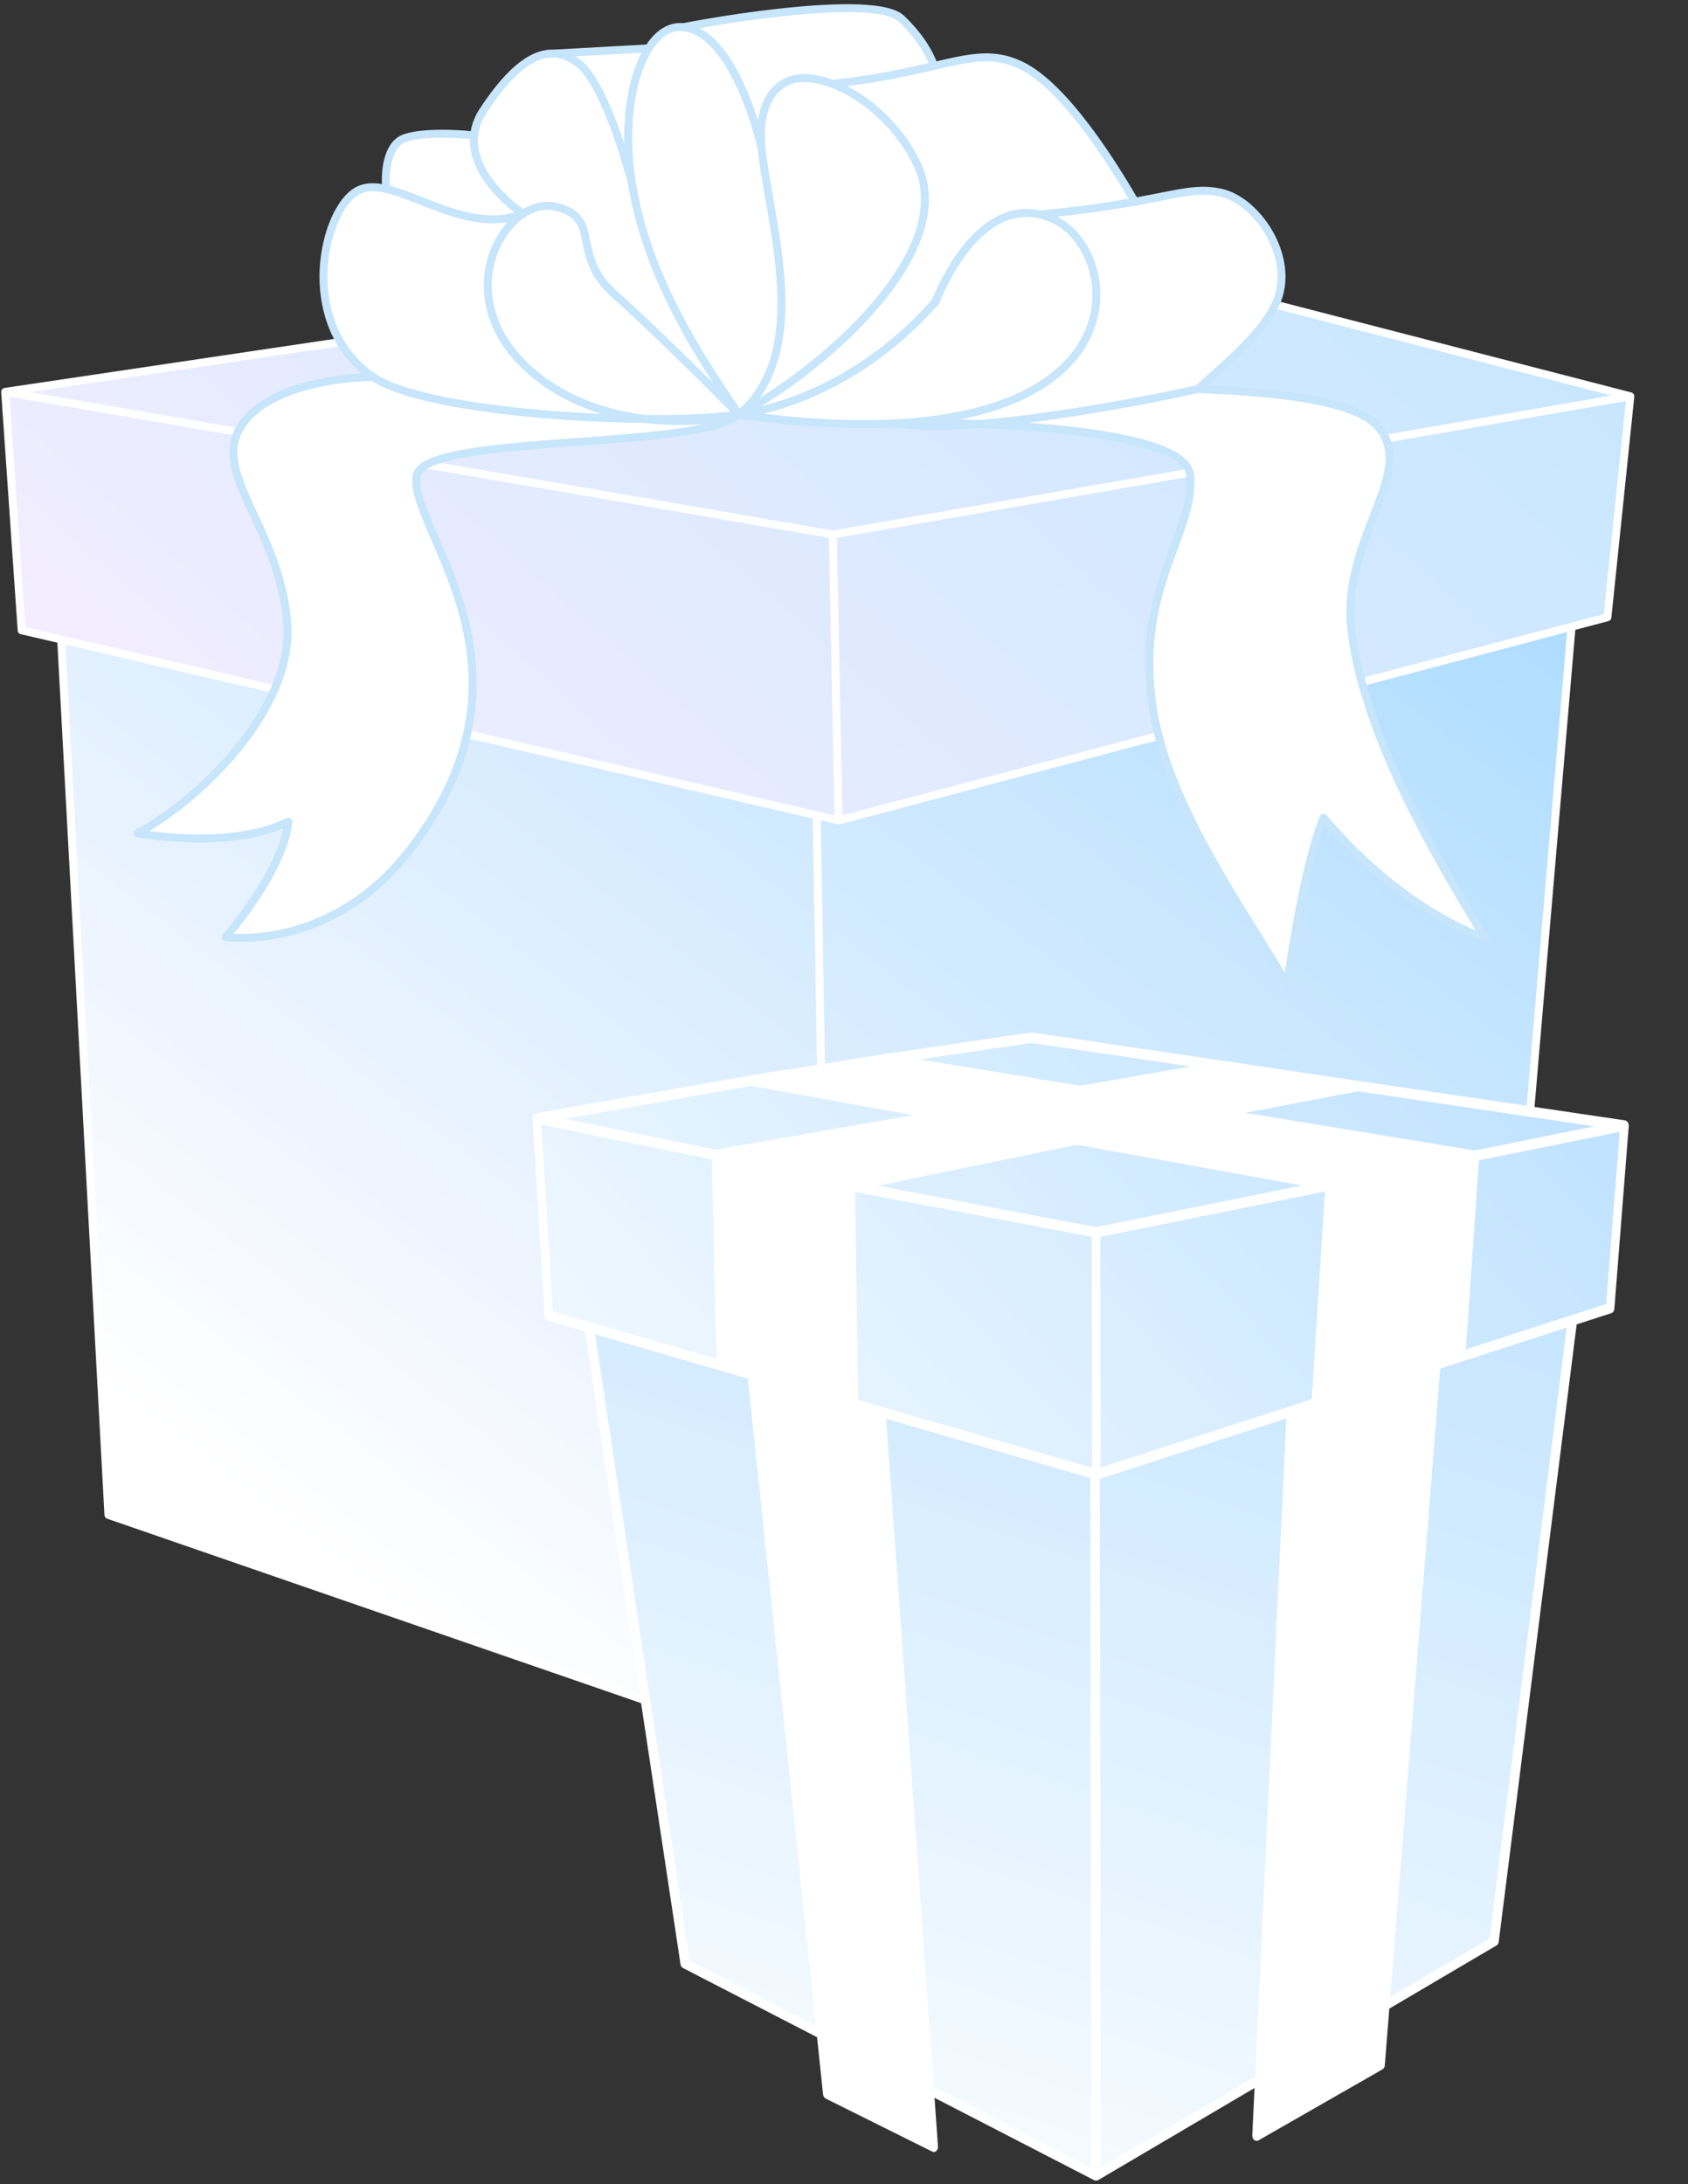 <svg width="235" height="304" viewBox="0 0 235 304" fill="none" xmlns="http://www.w3.org/2000/svg">
<rect x="0" y="0" width="235" height="304" fill="#333333" stroke="none"/>
<path d="M15.28 211.177L8.585 86.971L84.246 73.313L219.688 79.045L208.746 207.229L116.127 246.013L15.28 211.177Z" fill="url(#paint0_linear_288_54554)"/>
<path fill-rule="evenodd" clip-rule="evenodd" d="M83.962 72.68C84.002 72.673 84.043 72.67 84.084 72.672L219.526 78.403C219.678 78.41 219.821 78.479 219.92 78.594C220.02 78.709 220.068 78.86 220.052 79.011L209.11 206.975C209.089 207.176 208.96 207.35 208.774 207.428L116.155 246.212C116.03 246.264 115.889 246.269 115.761 246.224L14.914 211.389C14.704 211.316 14.557 211.125 14.543 210.903L7.848 86.917C7.829 86.637 8.024 86.388 8.301 86.338L83.962 72.68ZM84.098 73.777L12.241 86.748L113.427 97.878L214.576 79.299L84.098 73.777ZM218.878 79.631L114.009 98.893L116.478 244.88L208.043 206.537L218.878 79.631ZM115.373 244.923L112.904 98.931L8.993 87.501L15.622 210.466L115.373 244.923Z" fill="white"/>
<path d="M223.782 85.919L226.974 55.16L142.758 33.423L0.716 54.544L3.013 87.735L116.737 114.203L223.782 85.919Z" fill="url(#paint1_linear_288_54554)"/>
<path fill-rule="evenodd" clip-rule="evenodd" d="M227.524 55.217C227.552 54.945 227.377 54.694 227.112 54.625L142.896 32.888C142.824 32.869 142.75 32.865 142.676 32.876L0.635 53.998C0.35 54.04 0.145 54.294 0.165 54.582L2.462 87.773C2.479 88.014 2.651 88.217 2.888 88.272L116.612 114.74C116.7 114.76 116.791 114.759 116.879 114.736L223.924 86.452C224.146 86.393 224.308 86.204 224.332 85.975L227.524 55.217ZM226.349 55.828L223.272 85.482L117.276 113.489L116.514 74.858L226.349 55.828ZM115.409 74.861L116.171 113.504L3.536 87.29L1.316 55.207L115.409 74.861ZM4.2 54.584L115.952 73.835L224.354 55.053L142.728 33.984L4.2 54.584Z" fill="white"/>
<path d="M49.996 26.435C45.04 28.722 41.114 45.105 51.972 52.49C47.473 52.454 37.534 53.706 33.771 59.002C29.067 65.621 38.83 73.14 39.976 86.585C41.025 98.894 27.302 111.674 19.14 115.976C19.14 115.976 31.912 118.418 40.146 114.363C39.394 121.435 31.431 130.425 31.431 130.425C31.431 130.425 45.96 132.605 57.027 118.34C76.832 92.812 56.703 73.571 58.014 66.222C59.062 60.342 96.921 62.729 102.874 57.704C111.532 58.919 118.812 59.246 124.897 58.911C127.599 59.423 131.622 59.387 136.198 59.024C149.53 59.501 165.197 61.295 165.681 66.115C166.476 74.027 158.267 81.306 160.354 97.631C162.248 112.446 174.507 128.486 179.199 137.1C179.199 137.1 181.345 120.871 184.266 113.833C195.687 127.282 206.752 130.57 206.752 130.57L206.631 130.371C200.653 120.52 190.106 103.14 188.177 88.015C186.51 74.944 197.284 66.025 191.972 59.526C188.241 54.962 172.845 54.456 166.818 54.142C169.49 51.492 175.989 46.609 177.847 41.691C180.169 35.545 174.913 27.804 169.813 26.781C166.536 26.124 164.235 26.949 157.994 28.071C155.228 23.304 148.312 12.018 142.082 9.062C138.324 7.279 135.232 7.977 130.021 9.178C129.691 8.245 128.733 5.688 125.469 2.584C122.205 -0.52 103.876 2.089 95.119 3.781C93.262 3.576 91.598 4.688 90.298 6.732L77.147 7.454C76.787 7.435 76.425 7.455 76.06 7.514C73.326 7.955 70.449 10.582 67.271 15.402C66.507 16.561 66.117 17.723 66.009 18.86C63.898 18.609 59.021 18.327 56.399 19.207C53.777 20.087 53.556 24.302 53.773 26.3C52.345 25.975 51.069 25.94 49.996 26.435Z" fill="white"/>
<path fill-rule="evenodd" clip-rule="evenodd" d="M177.09 32.036C175.38 29.121 172.677 26.792 169.922 26.24C168.202 25.895 166.739 25.942 164.933 26.213C163.946 26.361 162.829 26.581 161.499 26.842C160.545 27.03 159.481 27.239 158.277 27.459C156.864 25.038 154.522 21.195 151.779 17.555C148.923 13.766 145.567 10.104 142.319 8.563C138.484 6.743 135.281 7.401 130.371 8.531C129.896 7.314 128.763 4.953 125.85 2.184C125.344 1.703 124.596 1.373 123.73 1.141C122.853 0.907 121.797 0.757 120.621 0.673C118.267 0.504 115.365 0.595 112.311 0.834C106.236 1.309 99.488 2.378 95.094 3.224C93.058 3.037 91.309 4.234 89.989 6.196L77.146 6.901C76.756 6.883 76.365 6.906 75.972 6.969C74.464 7.212 72.967 8.05 71.462 9.406C69.956 10.763 68.413 12.667 66.81 15.098C66.12 16.145 65.711 17.203 65.533 18.253C64.454 18.146 62.948 18.051 61.394 18.058C59.572 18.066 57.623 18.214 56.223 18.684C54.64 19.215 53.856 20.727 53.486 22.2C53.19 23.374 53.127 24.629 53.169 25.619C51.956 25.423 50.796 25.458 49.765 25.934C48.347 26.588 47.1 28.187 46.184 30.205C45.258 32.245 44.627 34.808 44.502 37.526C44.273 42.519 45.753 48.124 50.37 51.973C48.155 52.079 45.274 52.435 42.449 53.214C38.893 54.195 35.314 55.876 33.321 58.682C32.049 60.471 31.76 62.331 32.049 64.294C32.333 66.226 33.18 68.271 34.177 70.462C34.389 70.929 34.609 71.404 34.833 71.888C36.728 75.984 38.922 80.723 39.425 86.632C39.932 92.575 36.869 98.705 32.585 103.934C28.309 109.151 22.895 113.373 18.882 115.488C18.675 115.597 18.559 115.825 18.594 116.057C18.628 116.289 18.806 116.474 19.036 116.518L19.14 115.976C19.036 116.518 19.036 116.518 19.036 116.518L19.047 116.52L19.077 116.525C19.103 116.53 19.14 116.537 19.189 116.545C19.288 116.563 19.432 116.588 19.617 116.617C19.988 116.677 20.526 116.758 21.196 116.841C22.536 117.009 24.409 117.189 26.542 117.241C30.481 117.338 35.377 117.001 39.447 115.288C38.834 118.438 36.927 121.915 35.046 124.74C34.015 126.29 33.005 127.622 32.254 128.566C31.879 129.038 31.568 129.413 31.352 129.669C31.244 129.797 31.16 129.895 31.103 129.961C31.074 129.994 31.052 130.019 31.038 130.035L31.022 130.054L31.018 130.058L31.017 130.059C30.883 130.21 30.842 130.423 30.912 130.613C30.981 130.803 31.149 130.94 31.349 130.97L31.431 130.425C31.349 130.97 31.349 130.97 31.35 130.971L31.351 130.971L31.354 130.971L31.364 130.973L31.4 130.978C31.431 130.982 31.476 130.987 31.534 130.994C31.65 131.007 31.818 131.024 32.035 131.041C32.469 131.074 33.096 131.104 33.881 131.094C35.451 131.075 37.656 130.898 40.212 130.268C45.33 129.004 51.844 125.923 57.464 118.678C67.489 105.757 67.42 94.38 64.99 85.321C63.908 81.288 62.358 77.714 61.049 74.698C60.896 74.343 60.745 73.997 60.599 73.658C59.902 72.038 59.313 70.61 58.937 69.365C58.558 68.111 58.417 67.108 58.558 66.318C58.636 65.878 59.098 65.376 60.222 64.878C61.309 64.398 62.845 63.998 64.727 63.66C68.483 62.984 73.47 62.576 78.646 62.192C79.252 62.148 79.86 62.103 80.469 62.058C85.048 61.723 89.669 61.384 93.573 60.875C95.784 60.586 97.782 60.24 99.423 59.804C100.923 59.406 102.185 58.916 103.032 58.283C111.584 59.471 118.802 59.794 124.861 59.465C127.633 59.978 131.678 59.934 136.21 59.577C142.857 59.815 150.059 60.382 155.651 61.482C158.455 62.034 160.821 62.714 162.502 63.536C164.22 64.376 165.041 65.273 165.131 66.17C165.32 68.044 164.978 69.903 164.362 71.921C163.982 73.169 163.51 74.441 163.004 75.806C162.682 76.673 162.346 77.577 162.012 78.536C160.304 83.432 158.748 89.424 159.806 97.701C160.767 105.217 164.349 113.006 168.245 119.96C170.196 123.442 172.234 126.727 174.073 129.674C174.19 129.862 174.306 130.048 174.422 130.233C176.121 132.956 177.624 135.364 178.714 137.363C178.828 137.573 179.065 137.686 179.3 137.642C179.535 137.599 179.716 137.409 179.747 137.172L179.199 137.1C179.747 137.172 179.747 137.172 179.747 137.172L179.753 137.126L179.771 136.99C179.788 136.87 179.812 136.693 179.844 136.465C179.908 136.01 180.003 135.35 180.126 134.536C180.373 132.909 180.731 130.666 181.181 128.205C182.013 123.647 183.148 118.391 184.446 114.889C189.992 121.258 195.416 125.276 199.509 127.719C201.629 128.984 203.391 129.826 204.628 130.354C205.246 130.617 205.733 130.802 206.068 130.922C206.235 130.982 206.365 131.025 206.453 131.054C206.498 131.069 206.532 131.08 206.555 131.087L206.583 131.095L206.591 131.098L206.593 131.099L206.594 131.099C206.594 131.099 206.595 131.099 206.752 130.57L206.594 131.099C206.813 131.164 207.05 131.088 207.19 130.907C207.329 130.727 207.343 130.479 207.225 130.284L207.104 130.085C204.114 125.158 199.996 118.371 196.383 110.93C192.768 103.483 189.679 95.42 188.726 87.945C187.941 81.793 189.976 76.579 191.764 72.001C191.829 71.835 191.893 71.67 191.957 71.506C192.863 69.18 193.688 66.982 193.935 64.947C194.185 62.88 193.844 60.943 192.4 59.177C191.366 57.912 189.581 56.983 187.492 56.28C185.385 55.571 182.886 55.064 180.336 54.694C175.901 54.05 171.249 53.81 168.137 53.655C168.528 53.297 168.962 52.909 169.427 52.494C169.542 52.391 169.658 52.287 169.777 52.181C170.791 51.273 171.921 50.253 173.027 49.159C175.226 46.985 177.39 44.464 178.364 41.886C179.602 38.609 178.806 34.96 177.09 32.036ZM166.865 54.696C167.18 54.713 167.519 54.73 167.879 54.747C170.993 54.902 175.699 55.136 180.177 55.786C182.696 56.152 185.122 56.647 187.139 57.326C189.174 58.011 190.713 58.858 191.544 59.875C192.756 61.358 193.061 62.973 192.837 64.814C192.61 66.688 191.842 68.755 190.927 71.106C190.856 71.287 190.785 71.469 190.713 71.653C188.937 76.199 186.808 81.648 187.629 88.084C188.605 95.734 191.754 103.924 195.389 111.411C198.751 118.337 202.545 124.694 205.46 129.505C205.335 129.454 205.202 129.398 205.062 129.339C203.867 128.829 202.15 128.009 200.076 126.771C195.928 124.296 190.355 120.15 184.687 113.476C184.563 113.329 184.371 113.258 184.18 113.288C183.99 113.317 183.829 113.444 183.755 113.622C182.269 117.202 180.994 123.074 180.093 128.007C179.641 130.482 179.281 132.736 179.034 134.371C178.976 134.752 178.924 135.099 178.879 135.408C177.887 133.698 176.679 131.763 175.367 129.661C175.249 129.472 175.13 129.282 175.011 129.09C173.172 126.144 171.147 122.878 169.21 119.421C165.331 112.498 161.836 104.86 160.903 97.561C159.874 89.513 161.38 83.703 163.055 78.9C163.373 77.989 163.702 77.103 164.021 76.24C164.538 74.846 165.032 73.514 165.42 72.242C166.055 70.16 166.44 68.141 166.231 66.059C166.079 64.546 164.76 63.411 162.988 62.545C161.179 61.66 158.703 60.958 155.864 60.399C152.125 59.663 147.694 59.165 143.2 58.843C151.937 57.734 161.236 55.942 166.865 54.696ZM133.677 58.396C134.501 58.416 135.339 58.441 136.186 58.471C146.4 57.659 159.386 55.218 166.544 53.637C167.129 53.066 167.874 52.4 168.689 51.672C168.804 51.569 168.921 51.464 169.039 51.359C170.053 50.452 171.165 49.447 172.25 48.375C174.433 46.215 176.446 43.836 177.33 41.496C178.414 38.627 177.743 35.332 176.137 32.593C174.525 29.846 172.049 27.792 169.704 27.322C168.148 27.01 166.821 27.046 165.097 27.305C164.124 27.45 163.052 27.662 161.754 27.917C160.791 28.107 159.705 28.321 158.442 28.551C158.408 28.585 158.369 28.616 158.325 28.641C158.163 28.735 157.973 28.737 157.815 28.664C155.12 29.143 151.709 29.672 147.212 30.161C151.781 32.475 154.716 39.283 152.348 45.744C150.373 51.131 144.784 56.175 133.677 58.396ZM144.802 29.3C139.748 28.185 135.88 31.658 133.392 35.073C132.191 36.722 131.274 38.406 130.658 39.675C130.35 40.31 130.116 40.844 129.958 41.22C129.879 41.408 129.82 41.556 129.78 41.659C129.77 41.682 129.762 41.703 129.755 41.721C121.457 51.054 112.235 55.003 106.04 56.523C109.213 54.573 112.796 51.974 116.18 48.99C120.644 45.052 124.799 40.411 127.197 35.665C129.38 31.346 130.142 26.864 128.243 22.754C125.985 17.868 121.931 14.043 117.948 11.988C123.117 11.336 126.966 10.449 130.056 9.736L130.145 9.716C135.386 8.507 138.287 7.872 141.845 9.56C144.827 10.975 148.044 14.434 150.896 18.219C153.474 21.64 155.699 25.252 157.118 27.666C154.073 28.196 150.133 28.781 144.802 29.3ZM115.963 11.109C113.415 10.169 110.916 9.993 109.089 10.972C107.233 11.966 106.256 13.68 105.781 15.473C105.67 15.894 105.585 16.323 105.523 16.752C105.099 15.424 104.543 13.864 103.852 12.287C102.941 10.209 101.784 8.076 100.367 6.402C99.496 5.373 98.508 4.495 97.399 3.92C101.651 3.164 107.272 2.335 112.397 1.934C115.428 1.697 118.267 1.611 120.542 1.774C121.679 1.855 122.659 1.997 123.444 2.207C124.239 2.42 124.778 2.688 125.088 2.983C127.732 5.497 128.813 7.629 129.282 8.782C125.924 9.554 121.715 10.489 115.963 11.109ZM105.476 20.71C105.687 22.774 106.105 25.158 106.549 27.696C106.658 28.317 106.769 28.947 106.878 29.584C107.439 32.853 107.979 36.324 108.166 39.742C108.529 46.381 107.552 52.674 102.981 56.874C97.946 49.418 90.686 38.533 88.544 25.575C87.251 17.75 88.412 10.728 90.765 7.028C92.008 5.072 93.5 4.157 95.059 4.33C96.71 4.512 98.199 5.55 99.523 7.114C100.843 8.674 101.949 10.7 102.839 12.73C103.727 14.755 104.389 16.76 104.829 18.261C105.048 19.01 105.212 19.632 105.321 20.066C105.375 20.283 105.416 20.452 105.443 20.567C105.45 20.597 105.456 20.624 105.461 20.646C105.466 20.667 105.47 20.684 105.473 20.697L105.476 20.71ZM105.781 55.386C108.946 51.023 109.579 45.352 109.27 39.682C109.079 36.196 108.53 32.672 107.967 29.397C107.856 28.749 107.744 28.111 107.635 27.486C107.188 24.938 106.778 22.594 106.572 20.566C106.426 19.134 106.423 17.366 106.85 15.755C107.275 14.149 108.111 12.748 109.612 11.944C111.054 11.171 113.227 11.253 115.696 12.188C119.961 13.802 124.752 17.834 127.239 23.217C128.944 26.905 128.31 31.013 126.211 35.168C123.902 39.737 119.862 44.27 115.448 48.163C112.222 51.008 108.817 53.494 105.781 55.386ZM106.313 57.593C113.482 58.443 119.627 58.649 124.866 58.359C141.703 57.43 149.093 51.413 151.31 45.365C153.55 39.252 150.618 32.944 146.481 31.034C145.847 30.741 145.234 30.532 144.642 30.396C140.247 29.381 136.743 32.349 134.286 35.722C133.135 37.303 132.251 38.925 131.653 40.157C131.354 40.771 131.129 41.286 130.978 41.646C130.902 41.825 130.846 41.967 130.809 42.062C130.79 42.109 130.776 42.145 130.767 42.169L130.757 42.196L130.754 42.203C130.754 42.203 130.754 42.203 130.754 42.203C130.73 42.267 130.695 42.327 130.65 42.378C122.167 51.953 112.71 56.021 106.313 57.593ZM97.949 59.024C95.541 59.219 92.745 59.224 89.81 58.87C82.785 58.81 74.7 58.3 67.665 57.329C64.143 56.843 60.874 56.24 58.13 55.518C55.484 54.822 53.28 54.003 51.804 53.041C49.588 53.039 46.119 53.347 42.743 54.278C39.264 55.238 35.991 56.83 34.222 59.321C33.142 60.841 32.888 62.404 33.142 64.133C33.401 65.893 34.184 67.808 35.183 70.005C35.393 70.467 35.612 70.94 35.837 71.424C37.73 75.511 40.005 80.425 40.526 86.538C41.069 92.904 37.795 99.318 33.44 104.633C29.55 109.379 24.736 113.326 20.797 115.676C20.964 115.699 21.143 115.723 21.333 115.746C22.645 115.91 24.48 116.087 26.569 116.138C30.765 116.241 35.907 115.835 39.902 113.868C40.082 113.779 40.297 113.796 40.462 113.911C40.627 114.026 40.717 114.222 40.696 114.422C40.304 118.1 38.057 122.211 35.967 125.351C34.914 126.933 33.885 128.291 33.12 129.253C32.905 129.523 32.71 129.762 32.542 129.967C32.901 129.985 33.347 129.997 33.867 129.991C35.368 129.973 37.487 129.803 39.947 129.196C44.86 127.983 51.144 125.023 56.591 118.002C66.371 105.396 66.278 94.388 63.922 85.607C62.863 81.657 61.345 78.157 60.035 75.136C59.882 74.782 59.731 74.435 59.584 74.094C58.888 72.477 58.275 70.996 57.878 69.683C57.484 68.378 57.283 67.173 57.47 66.125C57.654 65.095 58.605 64.386 59.775 63.869C60.983 63.335 62.622 62.917 64.531 62.574C68.354 61.886 73.4 61.474 78.564 61.092C79.171 61.047 79.779 61.002 80.388 60.958C84.973 60.622 89.559 60.286 93.429 59.78C95.097 59.563 96.622 59.315 97.949 59.024ZM83.745 57.61C78.412 57.386 72.841 56.929 67.817 56.236C64.321 55.753 61.099 55.158 58.411 54.451C55.711 53.74 53.598 52.928 52.284 52.034C47.059 48.481 45.368 42.753 45.606 37.576C45.725 34.989 46.326 32.565 47.191 30.66C48.066 28.732 49.168 27.425 50.228 26.936C51.138 26.516 52.27 26.524 53.651 26.838C54.897 27.121 56.277 27.636 57.783 28.226C57.998 28.31 58.215 28.395 58.435 28.482C59.742 28.996 61.127 29.541 62.549 29.996C65.118 30.819 67.873 31.371 70.633 30.919C66.522 35.459 65.092 44.608 73.447 51.989C76.561 54.74 80.138 56.515 83.745 57.61ZM71.636 29.565C68.756 30.388 65.787 29.874 62.886 28.945C61.502 28.502 60.154 27.971 58.846 27.457C58.625 27.37 58.405 27.283 58.187 27.198C56.832 26.668 55.517 26.172 54.289 25.857C54.225 24.916 54.264 23.635 54.557 22.469C54.898 21.114 55.536 20.079 56.575 19.73C57.798 19.32 59.598 19.169 61.399 19.161C62.914 19.154 64.384 19.248 65.428 19.352C65.374 21.703 66.406 23.896 67.755 25.711C68.925 27.284 70.362 28.611 71.636 29.565ZM72.851 29.079C71.532 28.172 69.913 26.761 68.643 25.053C67.274 23.213 66.354 21.089 66.56 18.912C66.659 17.868 67.017 16.792 67.733 15.705C69.308 13.317 70.792 11.497 72.203 10.225C73.604 8.962 74.903 8.267 76.121 8.063L77.147 8.007C78.135 8.065 79.13 8.455 80.149 9.221C80.872 9.764 81.632 10.758 82.389 12.077C83.139 13.383 83.858 14.959 84.517 16.615C85.83 19.916 86.886 23.489 87.457 25.776C89.27 36.715 94.648 46.178 99.296 53.332C95.143 49.204 89.621 43.823 85.937 40.568C83.084 38.048 82.598 35.648 82.174 33.557C82.15 33.434 82.125 33.311 82.1 33.19C81.876 32.107 81.618 31.026 80.921 30.135C80.207 29.223 79.094 28.581 77.315 28.206C75.801 27.887 74.248 28.251 72.851 29.079ZM89.882 57.767C84.563 57.117 78.816 55.259 74.179 51.163C65.171 43.205 68.352 33.329 73.143 30.198C74.436 29.352 75.812 29.018 77.087 29.286C78.707 29.628 79.548 30.174 80.05 30.815C80.569 31.478 80.791 32.316 81.017 33.413C81.042 33.535 81.067 33.659 81.093 33.785C81.524 35.918 82.072 38.628 85.205 41.395C89.927 45.566 97.712 53.277 101.697 57.298C98.64 57.646 94.501 57.804 89.882 57.767ZM86.911 19.979C86.5 18.738 86.04 17.455 85.544 16.208C84.874 14.524 84.133 12.896 83.348 11.528C82.569 10.172 81.719 9.019 80.814 8.339C80.573 8.158 80.33 7.993 80.085 7.845L89.311 7.339C87.712 10.383 86.801 14.878 86.911 19.979Z" fill="#C7E5FB"/>
<path d="M95.401 273.351L79.994 171.311L130.574 160.184L221.248 165.21L207.99 270.231L152.593 302.858L95.401 273.351Z" fill="url(#paint2_linear_288_54554)"/>
<path fill-rule="evenodd" clip-rule="evenodd" d="M130.431 159.537C130.49 159.524 130.55 159.52 130.61 159.523L221.284 164.549C221.468 164.559 221.639 164.645 221.757 164.786C221.875 164.927 221.929 165.111 221.906 165.293L208.647 270.313C208.621 270.517 208.503 270.697 208.326 270.801L152.929 303.428C152.733 303.544 152.491 303.551 152.288 303.446L95.096 273.939C94.907 273.842 94.776 273.659 94.745 273.449L79.338 171.409C79.286 171.065 79.51 170.739 79.851 170.664L130.431 159.537ZM130.628 160.851L83.793 171.153L152.381 180.377L216.544 165.613L130.628 160.851ZM220.471 166.069L153.076 181.576L153.254 301.699L207.372 269.825L220.471 166.069ZM151.927 301.769L151.75 181.628L80.781 172.085L96.006 272.917L151.927 301.769Z" fill="white"/>
<path d="M130.279 162.146L92.563 170.569L174.168 175.692L209.014 166.547L130.279 162.146Z" fill="white"/>
<path fill-rule="evenodd" clip-rule="evenodd" d="M130.133 161.499C130.193 161.486 130.254 161.481 130.315 161.484L209.051 165.885C209.377 165.903 209.641 166.156 209.674 166.48C209.706 166.804 209.498 167.104 209.182 167.187L174.336 176.332C174.267 176.349 174.196 176.356 174.126 176.352L92.521 171.23C92.191 171.209 91.927 170.949 91.901 170.621C91.875 170.292 92.095 169.994 92.418 169.922L130.133 161.499ZM130.333 162.812L97.254 170.199L174.102 175.023L204.778 166.973L130.333 162.812Z" fill="url(#paint3_linear_288_54554)"/>
<path d="M152.638 205.229L152.588 171.546L185.106 164.97L183.176 195.345L179.72 196.463L152.638 205.229Z" fill="url(#paint4_linear_288_54554)"/>
<path d="M226.162 156.666L224.159 182.081L203.413 188.795L205.347 160.876L226.162 156.666Z" fill="url(#paint5_linear_288_54554)"/>
<path d="M226.162 156.666L205.347 160.876L169.175 154.942L189.036 151.167L226.162 156.666Z" fill="url(#paint6_linear_288_54554)"/>
<path d="M185.106 164.97L152.588 171.546L118.439 165.065L149.906 158.604L185.106 164.97Z" fill="url(#paint7_linear_288_54554)"/>
<path d="M152.588 171.546L152.638 205.229L122.711 196.545L118.893 195.437L118.439 165.065L152.588 171.546Z" fill="url(#paint8_linear_288_54554)"/>
<path d="M76.41 183.111L74.729 155.675L99.667 160.758L100.348 190.057L76.41 183.111Z" fill="url(#paint9_linear_288_54554)"/>
<path fill-rule="evenodd" clip-rule="evenodd" d="M169.175 154.942L189.036 151.167L170.267 148.387L150.42 151.864L123.351 147.424L104.59 150.409L131.231 155.227L99.667 160.758L100.348 190.057L104.651 191.305L115.169 291.436L129.995 298.813L122.711 196.545L118.893 195.437L118.439 165.065L149.906 158.604L185.106 164.97L183.176 195.345L179.72 196.463L174.931 297.268L192.201 287.381L199.958 189.914L203.413 188.795L205.347 160.876L169.175 154.942Z" fill="url(#paint10_linear_288_54554)"/>
<path d="M123.351 147.424L143.594 144.436L170.267 148.387L150.42 151.864L123.351 147.424Z" fill="url(#paint11_linear_288_54554)"/>
<path d="M74.729 155.675L104.59 150.409L131.231 155.227L99.667 160.758L74.729 155.675Z" fill="url(#paint12_linear_288_54554)"/>
<path fill-rule="evenodd" clip-rule="evenodd" d="M226.618 156.219C226.518 156.066 226.374 155.968 226.218 155.945L143.649 143.714C143.602 143.707 143.555 143.707 143.508 143.714L123.261 146.703L104.491 149.69L74.63 154.955C74.329 155.008 74.117 155.336 74.14 155.711L75.82 183.147C75.84 183.471 76.031 183.745 76.288 183.819L104.119 191.894L114.583 291.512C114.611 291.779 114.756 292.009 114.96 292.11L129.786 299.487C129.976 299.581 130.19 299.55 130.352 299.404C130.514 299.259 130.601 299.019 130.584 298.769L123.369 197.48L152.517 205.937C152.611 205.964 152.709 205.963 152.802 205.933L179.082 197.428L174.341 297.208C174.329 297.466 174.429 297.716 174.604 297.864C174.779 298.013 175.003 298.038 175.192 297.93L192.461 288.042C192.645 287.937 192.769 287.721 192.789 287.471L200.507 190.493L224.323 182.785C224.556 182.71 224.724 182.466 224.747 182.171L226.75 156.756C226.766 156.564 226.718 156.371 226.618 156.219ZM199.285 190.889L191.644 286.89L175.58 296.087L180.286 197.038L199.285 190.889ZM122.16 197.129L129.324 297.702L115.71 290.929L105.344 192.25L122.16 197.129ZM225.498 157.541L223.609 181.503L204.075 187.825L205.898 161.505L225.498 157.541ZM204.692 161.749L202.858 188.219L183.831 194.377L185.66 165.598L204.692 161.749ZM184.457 165.842L182.618 194.769L153.228 204.282L153.18 172.167L184.457 165.842ZM151.998 172.168L152.045 204.314L119.475 194.864L119.043 165.914L151.998 172.168ZM118.43 164.327L103.309 160.858L131.245 155.963L146.092 158.647L118.43 164.327ZM149.927 159.341L181.262 165.008L152.57 170.811L122.168 165.041L149.927 159.341ZM185.086 164.234L108.909 150.459L123.365 148.158L201.33 160.949L185.086 164.234ZM205.323 160.141L173.327 154.892L189.061 151.902L221.965 156.776L205.323 160.141ZM184.692 151.254L169.154 154.207L154.748 151.844L170.288 149.121L184.692 151.254ZM165.728 148.445L150.402 151.131L128.055 147.465L143.609 145.169L165.728 148.445ZM104.604 151.145L78.6 155.73L99.659 160.023L127.104 155.214L104.604 151.145ZM100.279 161.635L117.857 165.669L118.288 194.52L100.925 189.482L100.279 161.635ZM99.736 189.137L76.966 182.53L75.374 156.541L99.091 161.375L99.736 189.137Z" fill="white"/>
<defs>
<linearGradient id="paint0_linear_288_54554" x1="215.5" y1="79" x2="85.731" y2="248.178" gradientUnits="userSpaceOnUse">
<stop offset="0.026" stop-color="#AFDDFF"/>
<stop offset="0.811" stop-color="#F1F6FF"/>
<stop offset="1" stop-color="white"/>
</linearGradient>
<linearGradient id="paint1_linear_288_54554" x1="170.103" y1="4.921" x2="55.773" y2="134.342" gradientUnits="userSpaceOnUse">
<stop stop-color="#C7E7FF"/>
<stop offset="1" stop-color="#F3EDFF"/>
</linearGradient>
<linearGradient id="paint2_linear_288_54554" x1="149.518" y1="331.121" x2="220.66" y2="117.334" gradientUnits="userSpaceOnUse">
<stop stop-color="white"/>
<stop offset="1" stop-color="#AFDBFF"/>
</linearGradient>
<linearGradient id="paint3_linear_288_54554" x1="150.964" y1="176.843" x2="150.631" y2="161.054" gradientUnits="userSpaceOnUse">
<stop stop-color="white"/>
<stop offset="1" stop-color="#96D0FF"/>
</linearGradient>
<linearGradient id="paint4_linear_288_54554" x1="97.381" y1="272.085" x2="224.686" y2="155.061" gradientUnits="userSpaceOnUse">
<stop stop-color="white"/>
<stop offset="1" stop-color="#BFE2FF"/>
</linearGradient>
<linearGradient id="paint5_linear_288_54554" x1="97.381" y1="272.085" x2="224.686" y2="155.061" gradientUnits="userSpaceOnUse">
<stop stop-color="white"/>
<stop offset="1" stop-color="#BFE2FF"/>
</linearGradient>
<linearGradient id="paint6_linear_288_54554" x1="97.381" y1="272.085" x2="224.686" y2="155.061" gradientUnits="userSpaceOnUse">
<stop stop-color="white"/>
<stop offset="1" stop-color="#BFE2FF"/>
</linearGradient>
<linearGradient id="paint7_linear_288_54554" x1="97.381" y1="272.085" x2="224.686" y2="155.061" gradientUnits="userSpaceOnUse">
<stop stop-color="white"/>
<stop offset="1" stop-color="#BFE2FF"/>
</linearGradient>
<linearGradient id="paint8_linear_288_54554" x1="97.381" y1="272.085" x2="224.686" y2="155.061" gradientUnits="userSpaceOnUse">
<stop stop-color="white"/>
<stop offset="1" stop-color="#BFE2FF"/>
</linearGradient>
<linearGradient id="paint9_linear_288_54554" x1="97.381" y1="272.085" x2="224.686" y2="155.061" gradientUnits="userSpaceOnUse">
<stop stop-color="white"/>
<stop offset="1" stop-color="#BFE2FF"/>
</linearGradient>
<linearGradient id="paint10_linear_288_54554" x1="89.188" y1="135.416" x2="229.292" y2="235.412" gradientUnits="userSpaceOnUse">
<stop stop-color="white"/>
<stop offset="1" stop-color="white"/>
</linearGradient>
<linearGradient id="paint11_linear_288_54554" x1="97.381" y1="272.085" x2="224.686" y2="155.061" gradientUnits="userSpaceOnUse">
<stop stop-color="white"/>
<stop offset="1" stop-color="#BFE2FF"/>
</linearGradient>
<linearGradient id="paint12_linear_288_54554" x1="97.381" y1="272.085" x2="224.686" y2="155.061" gradientUnits="userSpaceOnUse">
<stop stop-color="white"/>
<stop offset="1" stop-color="#BFE2FF"/>
</linearGradient>
</defs>
</svg>
